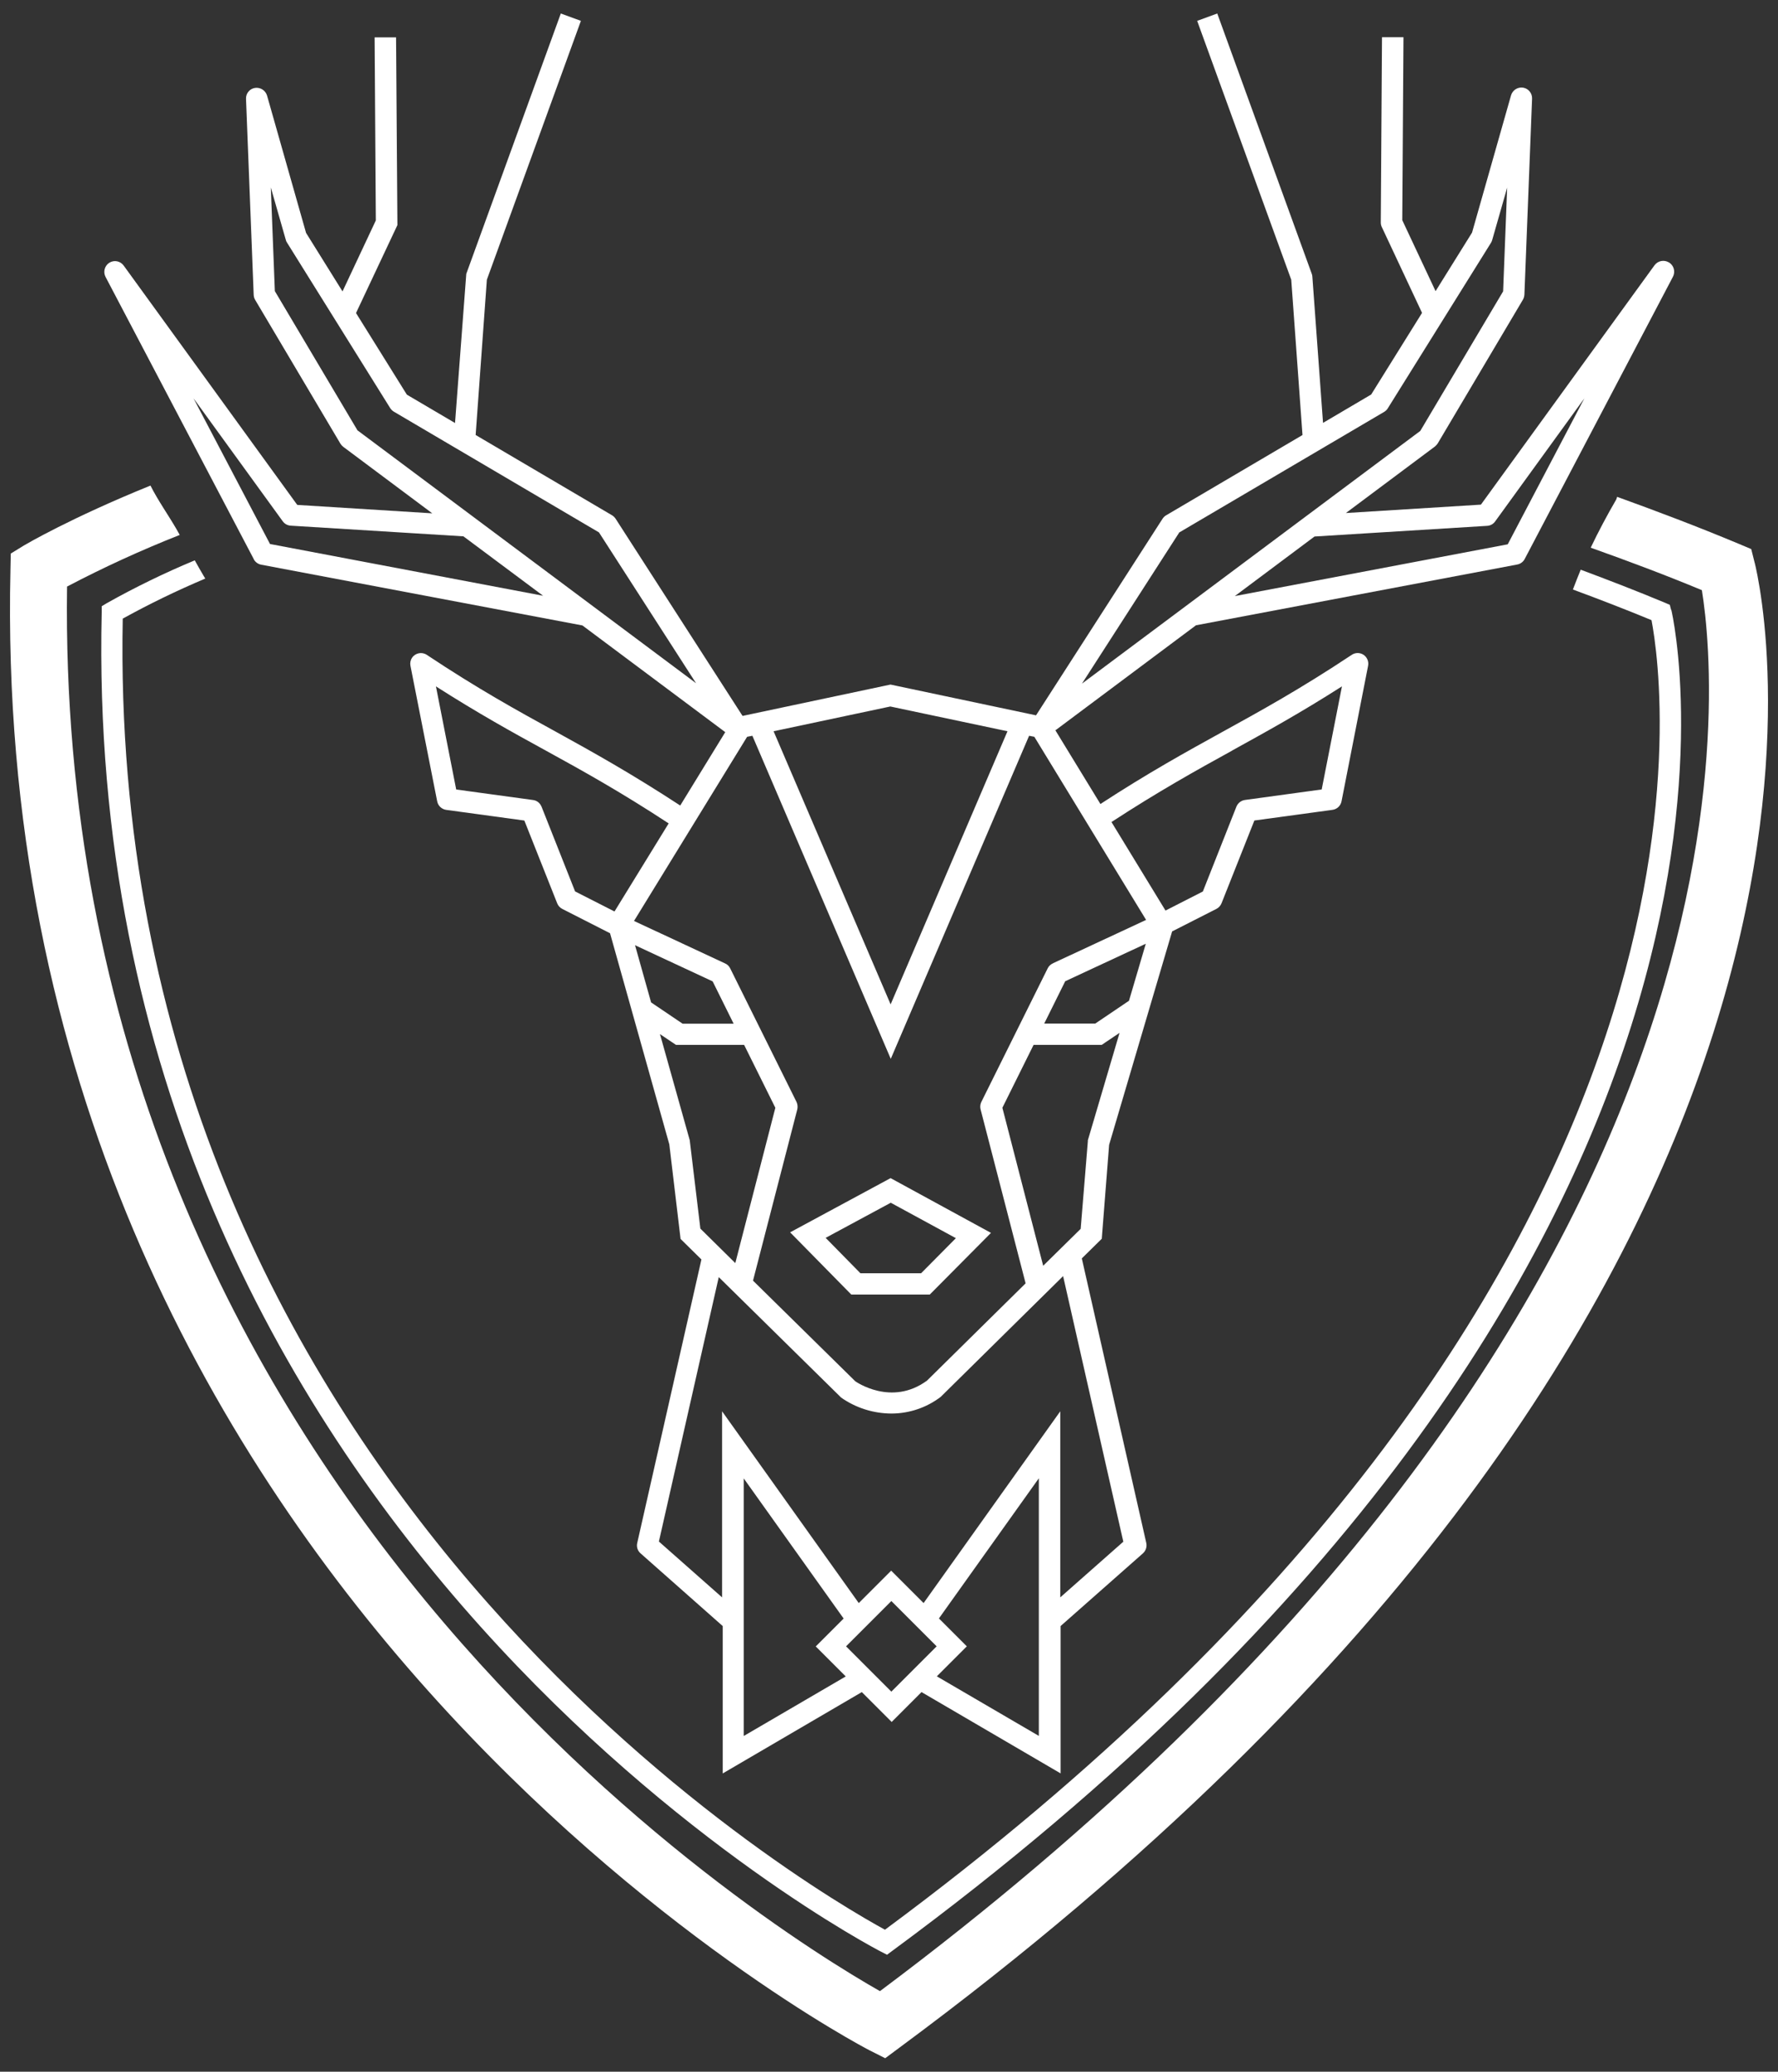 <?xml version="1.0" encoding="UTF-8"?>
<svg id="Calque_1" data-name="Calque 1" xmlns="http://www.w3.org/2000/svg" viewBox="0 0 515 600">
  <rect x="0" y="0" width="515" height="600" fill="#333333" stroke="none"/>
  <defs>
    <style>
      .cls-1 {
        fill: #fff;
      }
    </style>
  </defs>
  <path class="cls-1" d="M228.89,356.93l17.69,17.99h22.73l17.73-17.86-29.08-15.86-29.08,15.69v.04ZM258.01,348.33l18.86,10.26-10.08,10.17h-17.56l-10.08-10.26,18.86-10.17Z"/>
  <path class="cls-1" d="M73.48,161.93c.44.84,1.24,1.44,2.17,1.61l93.05,17.6,41.37,30.9-13.04,21.25c-14.17-9.26-25.25-15.43-35.9-21.3-11.08-6.08-22.55-12.38-37.5-22.33-1.41-.95-3.33-.57-4.28.84-.46.68-.62,1.52-.46,2.33l7.74,39.24c.25,1.3,1.3,2.29,2.61,2.48l22.64,3.09,9.52,23.99c.28.7.81,1.27,1.48,1.61l13.82,7.04,17.17,61.15,3.26,27.38,6.04,5.95-18.6,82.14c-.25,1.11.13,2.27,1,3l23.77,21.03v42.68l40.29-23.56,8.65,8.65,8.64-8.65,40.29,23.55v-42.68l23.82-21.03c.85-.75,1.23-1.89,1-3l-18.68-82.44,5.78-5.69,2.13-27.21,18.25-61.8,12.82-6.52c.67-.34,1.19-.91,1.48-1.61l9.52-23.99,22.64-3.09c1.31-.18,2.36-1.18,2.61-2.48l7.69-39.24c.24-1.22-.27-2.47-1.3-3.17-1.04-.7-2.39-.7-3.43,0-15,9.96-26.47,16.26-37.51,22.34-10.47,5.78-21.43,11.82-35.29,20.86l-13.04-21.34,40.72-30.42,93.05-17.6c.93-.17,1.74-.77,2.17-1.61l42.94-81.75c.74-1.44.27-3.2-1.09-4.09l-.09-.04c-1.4-.84-3.2-.49-4.17.83l-50.28,69.32-39.11,2.43,25.77-19.25c.32-.26.6-.57.83-.91l24.68-41.63c.25-.45.4-.96.43-1.48l2.22-56.76c.05-1.56-1.06-2.92-2.61-3.17-1.55-.23-3.03.72-3.48,2.22l-11.3,39.77-10.56,16.95-9.65-20.56.35-52.98h-6.22l-.35,53.63c0,.47.09.93.3,1.35l11.65,24.85-14.73,23.64-13.95,8.22-3.09-42.33c-.01-.28-.07-.56-.17-.83L352.58,3.91l-5.82,2.13,27.25,74.97,3.26,44.98-39.5,23.25c-.42.25-.77.59-1.04,1l-36.64,56.93-42.16-8.91-42.85,9.08-36.77-57.11c-.27-.41-.63-.75-1.04-1l-39.5-23.25,3.25-44.98L168.26,6.04l-5.82-2.13-27.38,75.4-3.26,43.2-13.95-8.21-14.73-23.64,11.99-25.47-.39-54.37h-6.21l.35,53.02-9.65,20.56-10.56-16.95-11.3-39.77c-.45-1.5-1.93-2.44-3.48-2.22-1.55.23-2.68,1.6-2.61,3.17l2.22,56.76c.02.52.17,1.03.44,1.48l24.69,41.64c.22.35.5.66.83.91l25.77,19.25-39.11-2.44-50.28-69.32c-.95-1.32-2.75-1.68-4.13-.83-1.38.86-1.87,2.64-1.13,4.09l42.94,81.75ZM430.76,152.29c.92-.05,1.76-.51,2.3-1.26l25.86-35.68-22.2,42.28h.05s-79.1,15-79.1,15l23.08-17.25,50.02-3.09ZM341.5,154.29v-.04s59.45-34.98,59.45-34.98c.43-.26.79-.61,1.04-1.04l29.86-47.89c.15-.24.27-.51.35-.78l4.35-15.21-1.17,30.03-23.99,40.42-98,73.19,28.12-43.68ZM166.57,258.15l-9.74-24.6v.05c-.4-1.05-1.36-1.79-2.48-1.91l-22.21-3.04-5.87-29.86c12.26,7.82,22.16,13.3,31.77,18.56,10.6,5.82,21.6,11.91,35.64,21.12l-15.69,25.51-11.43-5.82ZM183.95,273.75l22.47,10.47,6.08,12.26h-14.78l-9.13-6.17-4.65-16.56ZM202.86,355.8l-3.09-25.68v.05s-8.61-30.68-8.61-30.68l4.65,3.13h19.73l9.04,18.21-11.6,44.98-10.13-10ZM215.42,502.78v-74.62l28.94,40.59-8.08,8.08,8.69,8.69-29.55,17.25ZM258.18,489.92l-13.12-13.12,13.12-13.12,13.12,13.12-13.12,13.12ZM300.9,502.74l-29.55-17.25,8.69-8.69-8.08-8.08,28.94-40.59v74.62ZM325.36,446.46h.05s-18.3,16.16-18.3,16.16v-53.89l-39.59,55.54-9.39-9.39-9.39,9.39-39.59-55.54v53.89l-18.3-16.17,17.34-76.58,35.46,34.9c4.27,2.99,9.35,4.59,14.56,4.61,5.15-.01,10.16-1.7,14.26-4.82l35.46-34.98,17.43,76.88ZM315.07,330.33l.04.05-2.09,25.51-10.86,10.69-11.82-45.76,9.04-18.21h19.73l5.17-3.48-9.21,31.2ZM327.02,289.83l-9.78,6.61h-14.78l6.08-12.26,23.34-10.86-4.87,16.52ZM356.97,217.34h-.04c9.6-5.3,19.51-10.73,31.77-18.56l-5.87,29.86-22.21,3.04c-1.11.15-2.05.88-2.48,1.91l-9.73,24.6-10.82,5.52-15.65-25.64c13.73-8.95,24.6-14.99,35.03-20.73ZM257.88,204.61l33.94,7.17-33.85,79.1-33.9-79.1,33.81-7.17ZM216.41,213.39l1.52-.3,40.08,93.57,40.07-93.57,1.52.3,32.37,53.03-26.99,12.56-.04.04c-.65.29-1.17.79-1.48,1.43l-19.21,38.68c-.33.67-.41,1.45-.22,2.17l13.04,50.37-28.55,28.16c-10.34,7.61-20.69.26-20.77.22l-29.64-29.16,12.82-49.59c.17-.73.09-1.49-.22-2.17l-19.21-38.68c-.31-.64-.83-1.15-1.48-1.43l-26.38-12.3,32.76-53.33ZM103.6,124.69v.04s-23.99-40.42-23.99-40.42l-1.17-30.03,4.35,15.21c.06.28.18.55.35.78l29.86,47.89c.27.42.62.78,1.04,1.04l59.45,34.99,28.12,43.68-98-73.19ZM81.91,150.98c.54.75,1.38,1.21,2.3,1.26l50.02,3.09,23.08,17.21-79.1-14.99-22.16-42.2,25.86,35.64Z"/>
  <path class="cls-1" d="M508.25,162.98v.04l-1-4-3.82-1.61c-11.86-4.95-23.47-9.34-35.03-13.52-.07.27-.15.53-.26.78-2.65,4.56-5.13,9.21-7.39,13.95,10.6,3.78,21.34,7.78,32.2,12.3,4.65,28.81,21.99,211.39-238.07,405.74-33.03-18.77-239.03-146.5-235.46-406.78,10.6-5.57,21.5-10.56,32.64-14.95-.35-.61-.65-1.17-1-1.78-2.43-4.17-5.3-8.21-7.48-12.52-23.25,9.43-36.11,17.04-36.64,17.34l-3.82,2.35-.09,4.48c-6.87,295.35,246.24,427.69,248.81,428.99l4.56,2.3,4.09-3.04c296.31-219.03,249.89-421.55,247.76-430.07Z"/>
  <path class="cls-1" d="M59.45,167.54c-.17-.26-.3-.52-.48-.78-.87-1.48-1.74-3-2.56-4.48-8.74,3.64-17.26,7.79-25.52,12.43l-1.43.87v1.7c-6.26,267.19,223.43,386.79,225.77,387.97l1.7.87,1.52-1.13c269.45-198.44,226.12-386.53,225.64-388.4l-.04.09-.39-1.52-1.43-.61c-8.21-3.43-16.34-6.56-24.38-9.56-.78,1.91-1.52,3.82-2.26,5.74,7.52,2.78,15.08,5.69,22.77,8.87,3.43,17.86,29.51,193.22-222.03,379.27-20.73-11.3-225.65-129.55-220.78-379.71,7.76-4.28,15.74-8.15,23.91-11.6Z"/>
</svg>